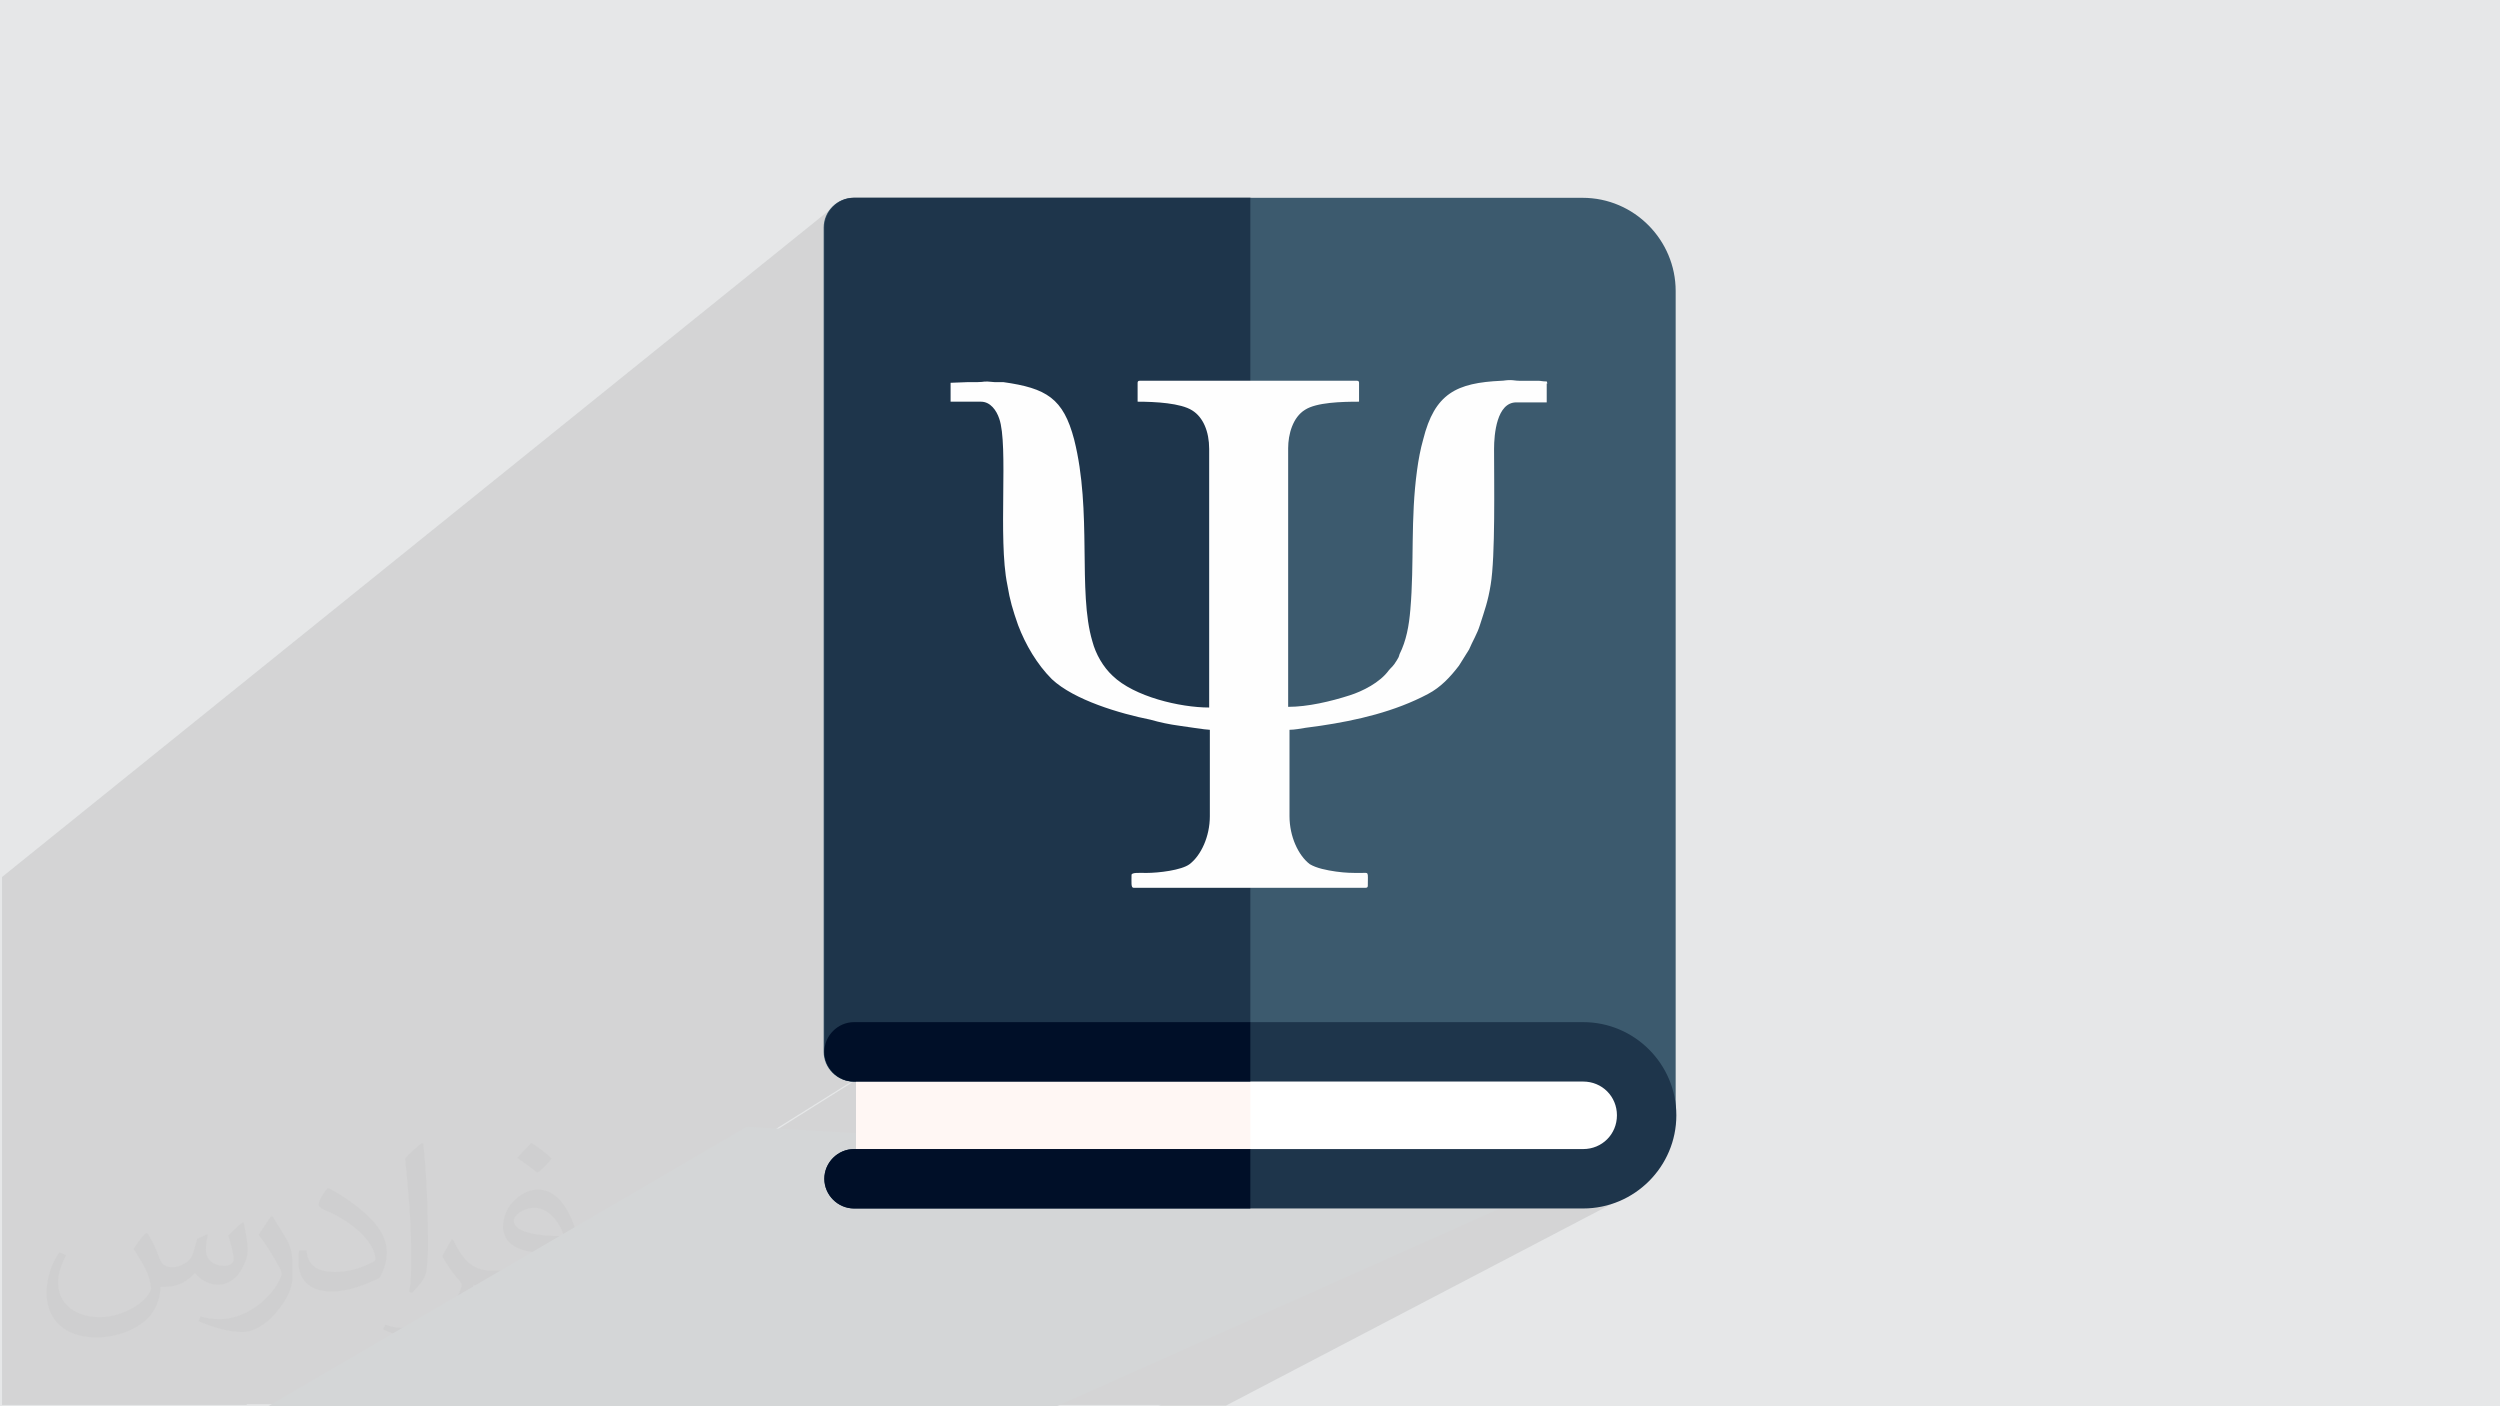 <?xml version="1.0" encoding="UTF-8"?>
<!DOCTYPE svg PUBLIC "-//W3C//DTD SVG 1.1//EN" "http://www.w3.org/Graphics/SVG/1.1/DTD/svg11.dtd">
<!-- Creator: CorelDRAW 2017 -->
<svg xmlns="http://www.w3.org/2000/svg" xml:space="preserve" width="3.703in" height="2.083in" version="1.1" style="shape-rendering:geometricPrecision; text-rendering:geometricPrecision; image-rendering:optimizeQuality; fill-rule:evenodd; clip-rule:evenodd"
viewBox="0 0 3703 2083"
 xmlns:xlink="http://www.w3.org/1999/xlink"
 enable-background="new 0 0 512 512">
 <defs>
  <style type="text/css">
   <![CDATA[
    .fil9 {fill:#FEFEFE}
    .fil3 {fill:#D4D6D7}
    .fil8 {fill:#000F28}
    .fil5 {fill:#1E354B}
    .fil4 {fill:#3C5A6E}
    .fil0 {fill:#E6E7E8}
    .fil7 {fill:#FFF7F4}
    .fil6 {fill:white}
    .fil2 {fill:#373435;fill-opacity:0.031}
    .fil1 {fill:#373435;fill-opacity:0.102}
   ]]>
  </style>
 </defs>
 <g id="Layer_x0020_1">
  <polygon class="fil0" points="0,0 3703,0 3703,2083 0,2083 "/>
  <path class="fil1" d="M1852 294l0 1221m0 88l493 0m44 25l0 1 0 0m2 3l1 1 0 0m1 3l1 2 0 0m1 2l1 2 0 0m0 3l0 2 0 0 0 5m-1762 431l-132 0 -3 0 3 -2 202 -127 562 -353 3 0 0 0 0 0 355 0 81 0 148 -88 0 88 0 0 493 0 0 0 0 0 5 0 0 0 5 1 5 1 5 2 4 2 4 3 4 3 4 3 3 4 3 4 2 3 1 1 0 0 1 3 1 1 0 0 1 3 1 2 0 0 1 2 1 2 0 0 0 2 0 2 0 0 0 5 0 0 -53 28 -122 66m-502 337l-10 0 0 0 -64 0 -47 0 -4 0 0 0 -128 0 0 0 -140 0 -73 0 -71 0 -404 0 -24 0 -84 0 -23 0 -3 0 -11 0 0 0 608 -374 0 0 0 0 4 -2 4 -2 4 -1 4 -1 4 -1 4 0 0 0 -39 24 -1 3 43 -27 0 4 1 4 1 4 1 4 2 4 2 4 3 3 3 3 0 0 3 3 3 3 4 2 4 2 4 1 4 1 4 1 4 0 463 0 77 -44 0 44 369 0 0 0 174 -94 0 5 -1 5 -1 5 -2 5 -2 4 -3 4 -3 4 -3 4 -4 3 -4 3 -4 3 -93 50 69 0 94 -50 4 0 4 -1 4 -1 4 -1 4 -2 -103 55 7 -1 9 -2 9 -3 8 -4 -104 55 59 0 7 0 7 -1 7 -1 7 -1 7 -2 7 -2 6 -2 6 -2 6 -3 6 -3 -593 310 -32 0 -56 0 -12 0zm-472 -298l66 -40 -66 40zm-882 298l-108 0 -255 0 0 -600 0 -165 0 -7 0 -10 0 0 1237 -997 0 0 0 0 3 -3 4 -2 4 -2 4 -1 4 -1 4 -1 4 0 587 0 -631 470 0 770 19 -12 -3 3 -3 3 -3 3 -3 3 -2 4 -2 4 -1 4 -1 4 -1 4 0 4 0 4 1 4 0 0 1 4 0 0 1 4 0 0 2 4 0 0 2 4 0 0 3 3 0 0 3 3 0 0 3 3 0 0 3 3 0 0 4 2 0 0 4 2 0 0 4 1 0 0 4 1 0 0 4 1 0 0 4 0 0 0 -767 481 0 0 0 0 -101 0 -22 0 -11 0zm857 -525l0 0z"/>
  <path class="fil2" d="M218 1826c7,11 12,21 16,32 3,7 5,19 21,19 5,0 11,-1 17,-5 7,-3 12,-9 14,-16l6 -21 15 -7 1 1c-2,8 -3,15 -3,22 0,18 15,24 27,24 7,0 14,-3 14,-10 0,-8 -4,-23 -8,-35 7,-7 14,-14 22,-20l1 1c3,15 6,30 6,40 0,10 -4,20 -8,27 -7,14 -20,25 -36,25 -12,0 -25,-6 -34,-17l-1 0c-9,10 -22,20 -43,20l-7 0c-1,14 -4,24 -9,33 -13,25 -50,42 -86,42 -49,0 -74,-28 -74,-66 0,-23 8,-45 19,-60l10 4c-7,14 -12,27 -12,40 0,35 29,52 62,52 31,0 69,-20 76,-42 -3,-25 -12,-36 -26,-59 4,-7 10,-15 17,-23l1 0 0 0 2 -1 0 0 0 0 0 0 0 0zm569 -133c10,6 21,14 30,23 -6,8 -12,15 -21,21 -10,-8 -20,-15 -30,-22 7,-8 14,-15 21,-22l0 0 0 0 0 0 0 0 0 0zm5 96c-17,0 -31,11 -31,19 0,17 34,23 74,23 -5,-20 -23,-42 -43,-42zm-38 93c22,0 41,-1 55,-4 16,-4 30,-12 30,-18 0,-2 0,-3 0,-5 -9,1 -20,1 -29,1 -30,0 -52,-7 -61,-23 -2,-5 -4,-10 -4,-15 0,-16 7,-32 19,-42 10,-9 21,-14 33,-14 21,0 37,16 49,42 6,14 11,30 11,51 0,14 -4,25 -12,34 -16,15 -46,21 -91,21l-21 0 0 0 -5 0c-11,0 -19,-2 -26,-7l-1 0c0,3 1,5 1,7 0,10 -3,23 -10,33 -20,30 -42,43 -61,43 -19,0 -42,-7 -64,-17l4 -7c7,3 16,5 29,5 34,0 79,-33 84,-64 -1,-3 -3,-6 -7,-10 -10,-12 -16,-22 -22,-32 5,-10 10,-18 14,-25l2 0c14,29 28,46 57,46l5 0 0 0 21 0 0 0 0 0 0 0 0 0 0 0 0 0zm-148 31c3,-14 3,-29 3,-43l0 -21c0,-39 -5,-96 -9,-133 7,-8 17,-17 25,-23l2 1c5,47 7,101 7,151 0,13 -1,26 -2,35 -1,12 -8,21 -22,35l-3 -1 -1 -1 0 0 0 0 0 0 0 0zm-152 -62c1,18 10,33 42,33 20,0 37,-5 55,-14 3,-1 5,-3 5,-5 0,-12 -9,-27 -24,-41 -14,-13 -34,-25 -52,-32 -6,-3 -8,-5 -8,-8 0,-5 7,-17 13,-24l2 0c21,11 44,27 61,44 16,16 25,33 25,51 0,13 -4,26 -11,38 -23,11 -47,20 -71,20 -29,0 -49,-14 -49,-45 0,-3 0,-9 1,-16l10 0 0 0 1 -1 0 0 0 0 0 0 0 0zm-52 -52l18 29c7,11 13,22 13,41l0 24c0,19 -12,39 -32,60 -16,14 -29,20 -42,20 -19,0 -41,-6 -65,-16l3 -7c8,2 17,4 28,4 36,0 73,-26 89,-58 2,-4 3,-7 3,-9 0,-4 -2,-8 -4,-11 -9,-17 -19,-33 -30,-47 6,-9 12,-18 18,-27l2 0 0 0 -1 -3 0 0 0 0 0 0 0 0z"/>
  <polygon class="fil3" points="397,2083 1565,2083 2260,1773 2240,1735 1106,1669 "/>
  <g id="_2164942144992">
   <g>
    <path class="fil4" d="M2438 1696c24,0 44,-20 44,-44l0 -1221c0,-75 -61,-138 -138,-138l-1080 0c-24,0 -44,20 -44,44l0 1221c0,24 20,44 44,44l1080 0c28,0 50,23 50,50 0,24 20,44 44,44z"/>
    <path class="fil5" d="M1221 1558l0 -1221c0,-24 20,-44 44,-44l587 0 0 1308 -587 0c-24,0 -44,-20 -44,-44l0 0z"/>
    <path class="fil6" d="M1312 1558l1033 0c52,0 94,42 94,94 0,52 -42,94 -94,94l-1033 0c-24,0 -44,-20 -44,-44l0 -100c0,-24 20,-44 44,-44l0 0z"/>
    <path class="fil7" d="M1268 1702l0 -100c0,-24 20,-44 44,-44l540 0 0 188 -540 0c-24,0 -44,-20 -44,-44l0 0z"/>
    <path class="fil5" d="M1265 1702l1080 0c28,0 50,-22 50,-50 0,-28 -22,-50 -50,-50l-1080 0c-24,0 -44,-20 -44,-44 0,-24 20,-44 44,-44l1080 0c76,0 138,62 138,138 0,76 -62,138 -138,138l-1080 0c-24,0 -44,-20 -44,-44 0,-24 20,-44 44,-44l0 0z"/>
    <path class="fil8" d="M1265 1602c-24,0 -44,-20 -44,-44 0,-24 20,-44 44,-44l587 0 0 88 -587 0z"/>
    <path class="fil8" d="M1221 1746c0,-24 20,-44 44,-44l587 0 0 88 -587 0c-24,0 -44,-20 -44,-44l0 0z"/>
   </g>
   <path class="fil9" d="M2291 568l0 28 -45 0c-29,0 -33,47 -33,69 0,50 2,159 -5,201 -4,25 -9,38 -16,60 -4,13 -11,24 -16,36l-15 24c-13,17 -27,32 -46,42 -49,26 -105,39 -159,47 -8,1 -15,2 -22,3 -6,1 -17,3 -24,3l0 128c0,30 13,58 30,71 10,6 25,9 39,11 15,2 22,2 37,2 12,0 10,-3 10,19 0,2 -1,3 -3,3l-344 0c-4,0 -3,-8 -3,-19 0,-4 12,-3 22,-3 18,0 52,-4 64,-13 17,-13 30,-41 30,-71l0 -128c-6,0 -37,-5 -45,-6 -15,-2 -29,-5 -43,-9 -45,-9 -113,-29 -146,-60 -22,-22 -39,-51 -50,-80 -8,-23 -12,-36 -16,-60 -14,-68 2,-207 -12,-246 -4,-12 -13,-25 -27,-25l-45 0 0 -28 26 -1c4,0 10,0 14,0 12,0 6,-2 25,0 4,0 9,0 13,0 64,9 89,24 105,85 27,107 5,225 27,299 5,19 16,38 30,51 32,31 100,47 143,47l0 -383c0,-26 -9,-47 -25,-57 -17,-11 -55,-13 -81,-13l0 -28c0,-2 1,-3 3,-3l322 0c2,0 3,1 3,3l0 28c-26,0 -63,1 -80,12 -18,11 -25,36 -25,57l0 383c29,0 63,-8 91,-17 19,-6 45,-19 58,-37 4,-5 6,-5 12,-15 2,-3 3,-5 4,-9 10,-20 14,-42 16,-66 6,-70 0,-134 10,-207 2,-15 5,-31 9,-45 17,-68 49,-84 116,-87 4,0 6,-1 13,-1 5,0 8,1 13,1l28 0c5,0 6,1 13,1l1 3z"/>
  </g>
 </g>
</svg>
